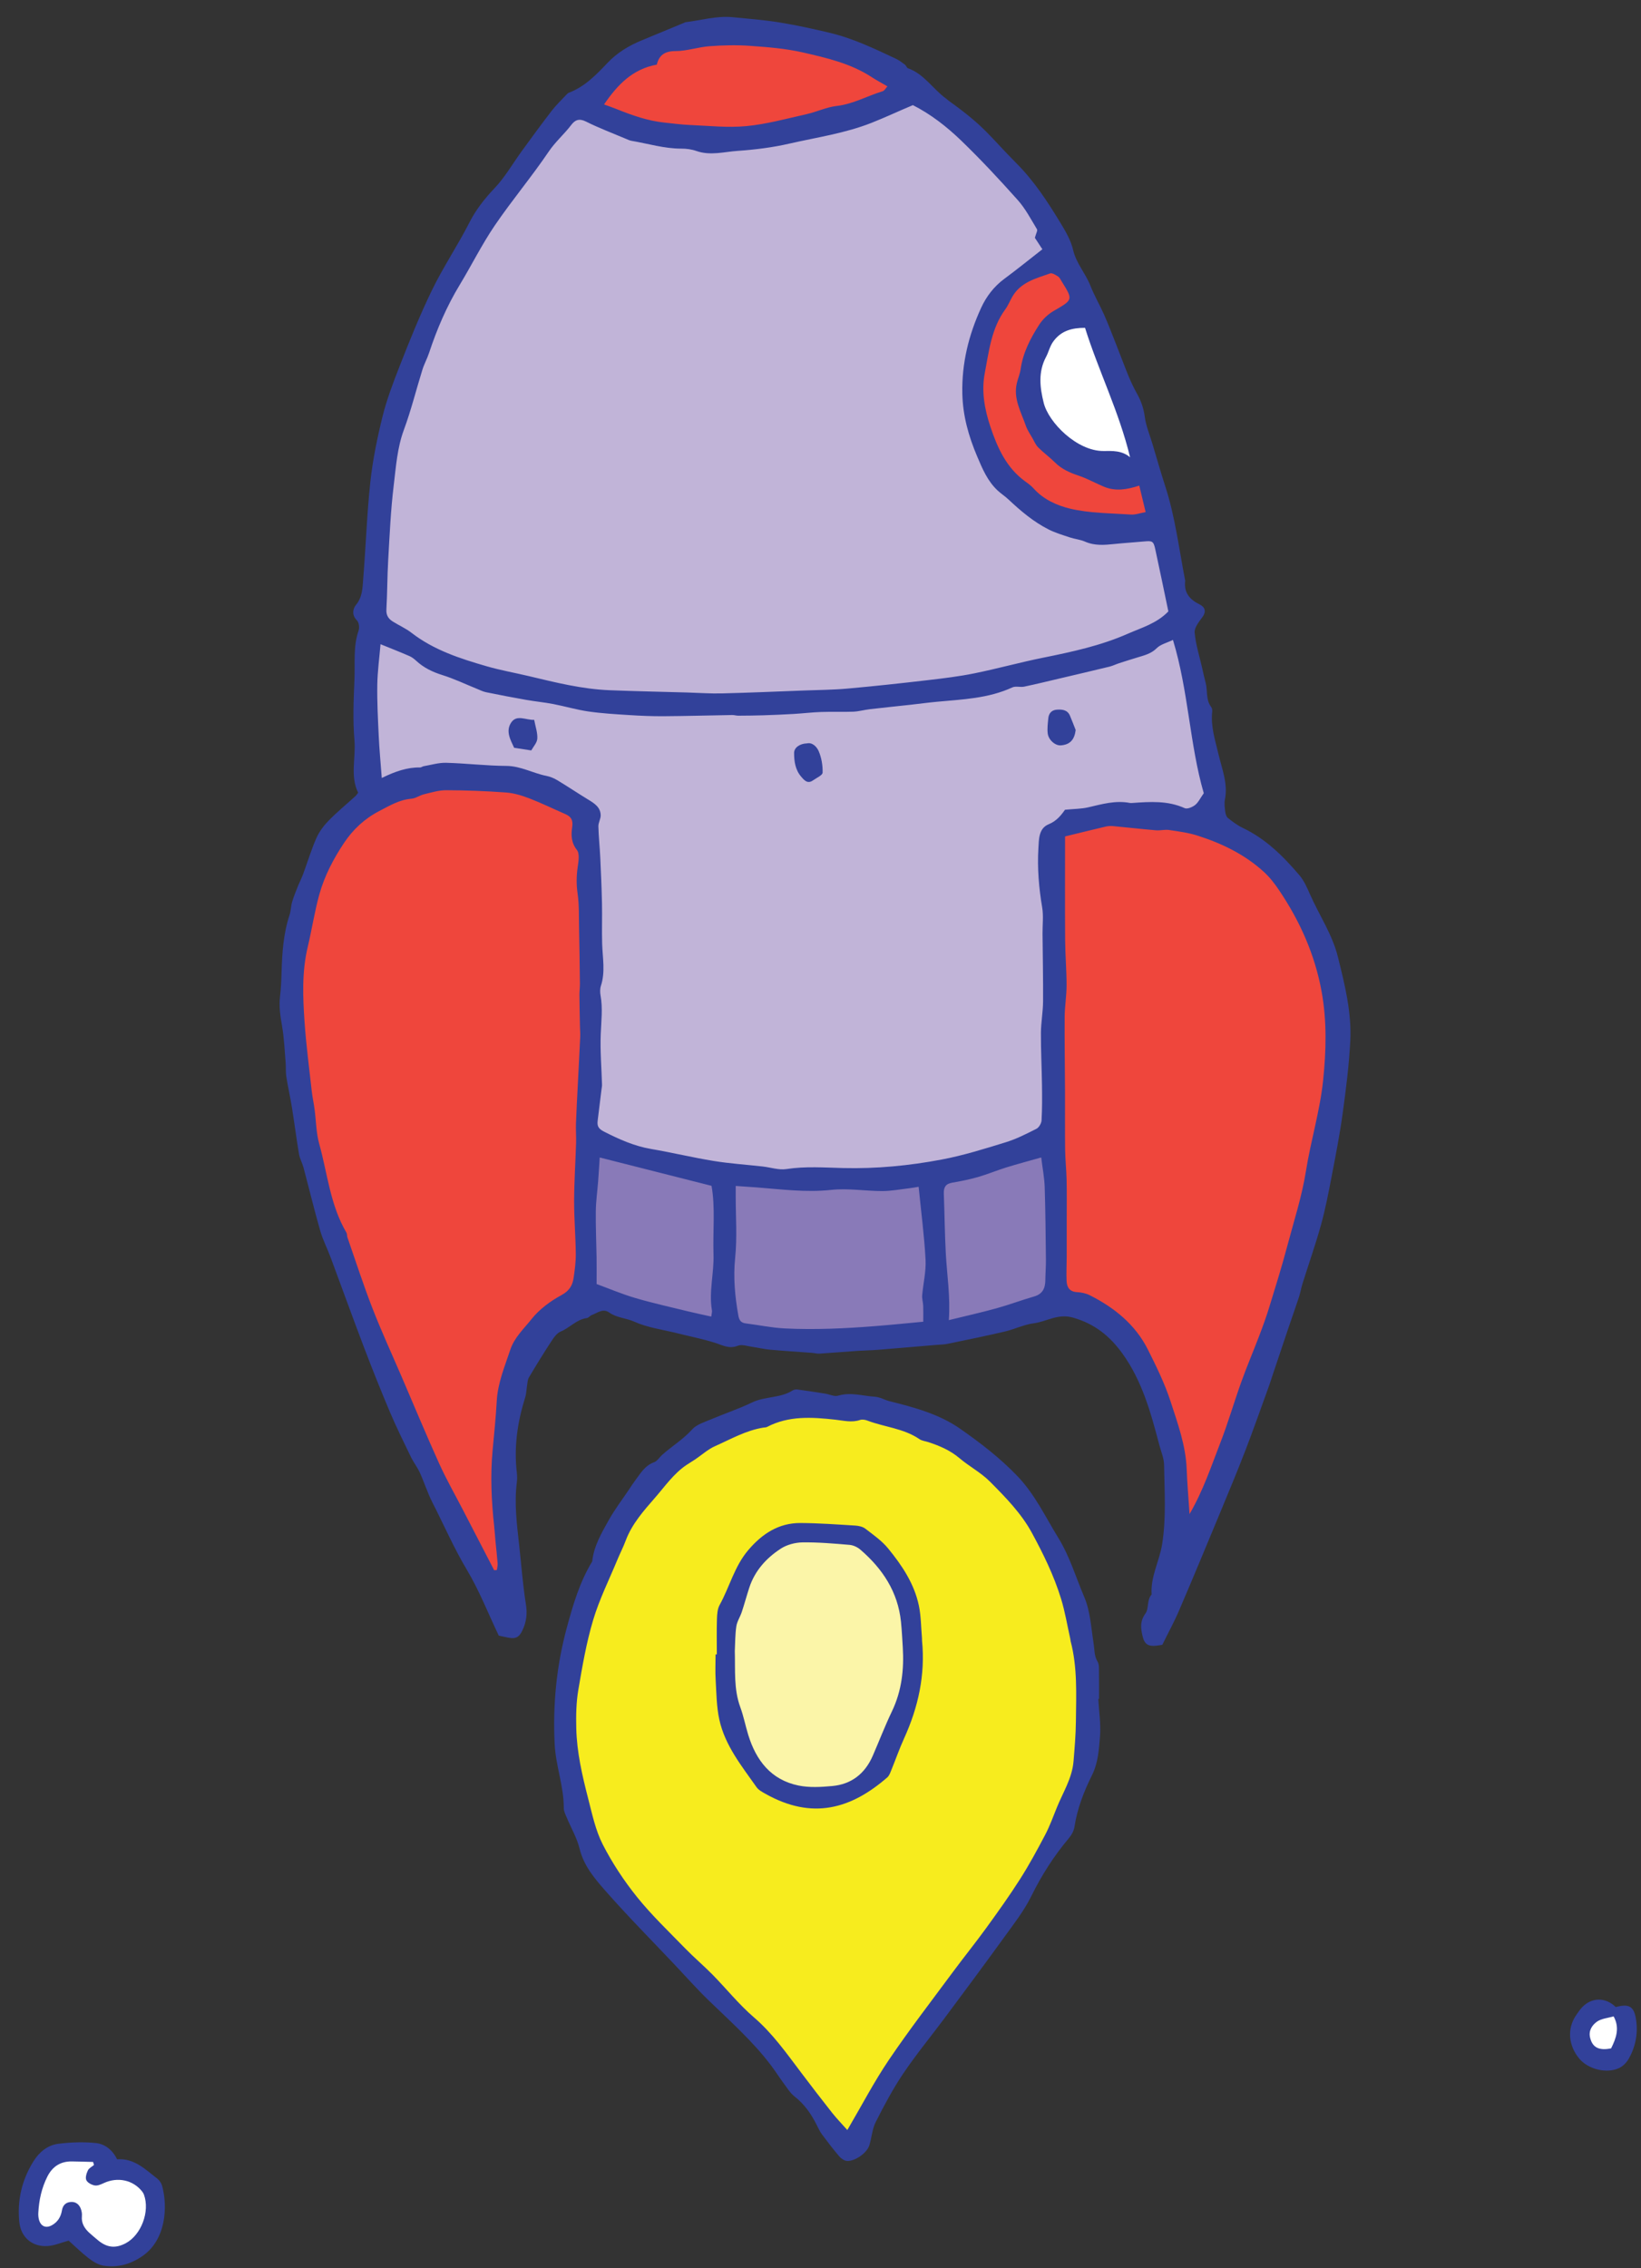 <svg version="1.1" width="131" height="181" viewBox="-1 -1 131 181" xmlns="http://www.w3.org/2000/svg" xmlns:xlink="http://www.w3.org/1999/xlink">
  <rect x="-1" y="-1" width="131" height="181" fill="#333333" stroke="none"/>
  <!-- Exported by Scratch - http://scratch.mit.edu/ -->
  <g id="space" transform="matrix(1, 0, 0, 1, -11, -2)">
    <g id="spaceship-d">
      <g id="explorer-animation-4">
        <path id="Shape" fill="#C1B4D8" stroke="none" stroke-width="1" d="M 95.703 64.650 L 95.703 62.100 L 90.161 34.650 L 86.833 25.800 L 82.620 16.350 L 74.735 8.100 L 69.194 4.050 L 58.560 1.500 L 50.472 3.450 L 45.530 7.200 L 40.747 12.900 L 37.293 17.100 L 34.297 22.500 L 31.452 29.700 L 29.505 38.100 L 28.157 56.305 L 29.804 68.850 L 36.843 90.750 L 46.429 102.600 L 58.410 105.300 L 64.390 106.200 L 68.894 105.600 L 80.426 103.575 L 86.833 99.075 L 94.729 79.650 L 95.703 64.650 " transform="matrix(1, 0, 0, 1, 11, 2)"/>
        <path id="Shape" fill="#897AB8" stroke="none" stroke-width="1" d="M 82.620 89.900 L 75.984 92.200 L 68.894 93 L 54.516 92.100 L 46.129 89.900 L 45.730 102.500 C 45.730 102.500 53.019 104.600 53.319 104.700 C 53.618 104.800 66.099 105.800 66.099 105.800 L 75.484 105 L 83.272 102.800 L 82.620 89.900 Z " transform="matrix(1, 0, 0, 1, 11, 2)"/>
        <path id="Shape" fill="#EF463C" stroke="none" stroke-width="1" d="M 45.680 7.500 L 51.221 9.525 L 61.930 9.525 L 71.215 6.450 L 67.621 3.525 L 56.313 1.800 L 50.023 3.525 L 46.953 5.663 L 45.680 7.500 " transform="matrix(1, 0, 0, 1, 11, 2)"/>
        <path id="Shape" fill="#EF463C" stroke="none" stroke-width="1" d="M 83.946 19.650 L 79.977 21.525 L 77.955 24.225 L 76.607 29.250 L 77.805 34.575 L 80.726 38.400 L 86.492 41.175 L 91.884 41.175 L 89.937 34.350 L 86.642 25.500 L 83.946 19.650 " transform="matrix(1, 0, 0, 1, 11, 2)"/>
        <path id="Shape" fill="#EF463C" stroke="none" stroke-width="1" d="M 45.530 102.375 L 46.129 75.600 L 45.829 63.975 L 36.993 60.975 L 29.280 62.700 L 25.910 65.345 L 23.139 73.050 L 22.241 78.225 L 23.589 88.800 L 28.157 103.800 L 33.399 116.400 L 39.914 127.875 L 39.598 121.200 L 39.598 113.475 L 39.598 109.881 L 41.896 105.525 L 45.530 102.375 " transform="matrix(1, 0, 0, 1, 11, 2)"/>
        <path id="Shape" fill="#EF463C" stroke="none" stroke-width="1" d="M 82.620 66.450 L 83.422 102.525 L 88.664 105.150 L 91.359 110.325 L 92.857 115.875 L 92.857 122.925 L 100.196 107.250 L 103.940 94.425 L 105.812 81.075 L 103.266 71.475 L 98.024 66 L 91.884 64.125 L 85.444 64.125 L 82.620 66.450 " transform="matrix(1, 0, 0, 1, 11, 2)"/>
        <path id="Shape" fill="#FFFFFF" stroke="none" stroke-width="1" d="M 85.743 23.925 L 82.620 25.200 L 81.250 27.750 L 81.250 31.200 L 83.745 34.950 L 87.166 36.375 L 90.514 36.375 L 85.743 23.925 " transform="matrix(1, 0, 0, 1, 11, 2)"/>
        <path id="Shape" fill="#FFFFFF" stroke="none" stroke-width="1" d="M 11.233 173.775 L 9.735 172.575 L 7.563 172.200 L 7.189 171.448 L 3.969 171.075 L 2.321 172.425 C 2.321 172.425 0.974 174.838 1.048 174.907 C 1.123 174.976 1.722 177 1.722 177 L 3.594 177 L 4.568 176.550 L 6.665 178.575 L 8.462 179.100 L 10.184 177.975 L 11.233 175.875 L 11.233 173.775 Z " transform="matrix(1, 0, 0, 1, 11, 2)"/>
        <path id="Shape" fill="#FFFFFF" stroke="none" stroke-width="1" d="M 126.406 159.450 L 125.432 160.350 L 125.432 162 L 126.406 163.125 L 127.903 163.125 L 128.802 161.850 L 128.802 160.275 C 128.802 160.275 127.992 159.080 126.406 159.450 Z " transform="matrix(1, 0, 0, 1, 11, 2)"/>
        <path id="Shape" fill="#F7EC1E" stroke="none" stroke-width="1" d="M 68.969 111.525 C 68.969 111.525 62.454 110.625 59.758 111.525 C 57.062 112.425 50.697 117.300 50.697 117.300 L 47.477 123.525 L 44.407 131.931 C 44.407 131.931 43.957 143.475 46.129 146.700 C 48.301 149.925 52.270 154.050 52.270 154.050 L 59.608 161.252 L 66.198 169.875 L 67.546 169.875 C 67.546 169.875 71.365 162.044 74.435 158.572 C 77.506 155.100 81.999 147.675 81.999 147.675 C 81.999 147.675 86.567 140.056 85.743 132.450 C 84.919 124.844 82.149 120.553 81.924 120.539 C 81.699 120.524 78.030 114.150 68.969 111.525 Z " transform="matrix(1, 0, 0, 1, 11, 2)"/>
        <path id="Shape" fill="#FBF5A8" stroke="none" stroke-width="1" d="M 68.520 122.325 L 65.035 121.650 L 60.881 121.987 L 58.185 125.400 L 56.688 130.343 L 58.036 137.475 L 59.683 140.500 L 62.604 142.125 L 66.797 141.750 C 66.797 141.750 69.268 139.425 69.718 139.200 C 70.167 138.975 72.039 133.200 72.039 133.200 L 71.590 127.500 L 69.643 123.750 L 68.520 122.325 Z " transform="matrix(1, 0, 0, 1, 11, 2)"/>
        <g id="Group">
          <path id="Shape" fill="#32419A" stroke="none" stroke-width="1" d="M 38.816 129.526 C 37.959 127.728 37.254 125.918 36.272 124.275 C 35.236 122.539 34.437 120.696 33.523 118.907 C 33.130 118.139 32.872 117.303 32.514 116.516 C 32.315 116.080 32.010 115.694 31.800 115.262 C 31.228 114.080 30.643 112.900 30.131 111.691 C 29.405 109.976 28.714 108.245 28.051 106.504 C 27.147 104.129 26.286 101.739 25.399 99.358 C 25.130 98.635 24.770 97.940 24.559 97.202 C 24.081 95.534 23.674 93.846 23.227 92.168 C 23.130 91.805 22.932 91.465 22.870 91.099 C 22.661 89.861 22.504 88.615 22.304 87.376 C 22.172 86.555 21.986 85.743 21.856 84.921 C 21.798 84.551 21.833 84.169 21.802 83.794 C 21.721 82.831 21.684 81.859 21.521 80.909 C 21.384 80.109 21.255 79.328 21.355 78.512 C 21.433 77.873 21.457 77.227 21.476 76.582 C 21.524 75.037 21.621 73.501 22.115 72.017 C 22.225 71.686 22.220 71.316 22.319 70.979 C 22.443 70.556 22.613 70.146 22.776 69.736 C 22.907 69.407 23.073 69.094 23.195 68.762 C 23.551 67.800 23.846 66.812 24.259 65.875 C 24.487 65.360 24.852 64.878 25.249 64.472 C 25.921 63.787 26.667 63.175 27.379 62.529 C 27.448 62.467 27.496 62.380 27.591 62.259 C 26.932 60.927 27.417 59.487 27.296 58.082 C 27.159 56.484 27.225 54.862 27.295 53.255 C 27.354 51.941 27.181 50.605 27.628 49.314 C 27.709 49.079 27.652 48.664 27.489 48.503 C 27.057 48.075 27.174 47.567 27.422 47.266 C 27.947 46.628 27.938 45.892 27.996 45.178 C 28.205 42.605 28.287 40.021 28.565 37.456 C 28.755 35.698 29.115 33.947 29.540 32.228 C 29.878 30.865 30.388 29.536 30.900 28.223 C 31.695 26.188 32.510 24.167 33.466 22.190 C 34.375 20.309 35.542 18.591 36.483 16.737 C 36.979 15.760 37.675 14.863 38.463 14.036 C 39.319 13.138 39.947 12.024 40.685 11.013 C 41.460 9.949 42.236 8.885 43.040 7.843 C 43.388 7.393 43.804 6.997 44.192 6.580 C 44.256 6.511 44.328 6.433 44.411 6.401 C 45.679 5.918 46.587 4.979 47.494 4.021 C 48.266 3.206 49.218 2.633 50.258 2.207 C 51.381 1.747 52.500 1.280 53.621 0.815 C 53.651 0.803 53.678 0.779 53.709 0.775 C 54.968 0.622 56.205 0.248 57.491 0.373 C 58.740 0.495 59.995 0.591 61.234 0.792 C 62.588 1.012 63.934 1.307 65.270 1.627 C 67.114 2.068 68.816 2.888 70.523 3.689 C 70.779 3.809 71.009 3.988 71.238 4.158 C 71.338 4.232 71.381 4.410 71.483 4.447 C 72.778 4.906 73.476 6.112 74.530 6.871 C 74.608 6.928 74.676 7.000 74.755 7.055 C 77.679 9.148 77.986 9.865 80.148 12.037 C 81.560 13.456 82.614 15.076 83.628 16.741 C 84.041 17.418 84.488 18.173 84.660 18.926 C 84.909 20.014 85.649 20.796 86.037 21.780 C 86.354 22.586 86.797 23.341 87.149 24.134 C 87.487 24.899 87.784 25.682 88.092 26.459 C 88.432 27.320 88.752 28.190 89.104 29.045 C 89.299 29.516 89.523 29.977 89.770 30.422 C 90.086 30.992 90.295 31.568 90.382 32.234 C 90.479 32.981 90.783 33.701 91.002 34.432 C 91.340 35.564 91.664 36.701 92.028 37.825 C 92.813 40.249 93.115 42.772 93.598 45.259 C 93.604 45.290 93.616 45.323 93.613 45.354 C 93.501 46.282 93.955 46.837 94.756 47.229 C 95.168 47.431 95.332 47.771 94.988 48.244 C 94.714 48.619 94.334 49.088 94.369 49.483 C 94.450 50.422 94.748 51.344 94.959 52.271 C 95.050 52.672 95.135 53.075 95.243 53.473 C 95.416 54.118 95.241 54.842 95.693 55.428 C 95.763 55.517 95.781 55.675 95.769 55.796 C 95.640 56.973 96.008 58.059 96.270 59.184 C 96.544 60.359 97.039 61.529 96.786 62.797 C 96.724 63.106 96.770 63.445 96.809 63.764 C 96.831 63.944 96.894 64.174 97.022 64.276 C 97.394 64.571 97.783 64.865 98.209 65.068 C 100.047 65.942 101.450 67.336 102.739 68.855 C 103.105 69.286 103.344 69.842 103.576 70.368 C 104.314 72.040 105.361 73.568 105.808 75.378 C 106.353 77.576 106.906 79.780 106.793 82.054 C 106.697 83.980 106.451 85.904 106.189 87.817 C 105.963 89.477 105.642 91.125 105.325 92.771 C 105.071 94.094 104.820 95.422 104.462 96.720 C 104.025 98.300 103.476 99.850 102.985 101.416 C 102.870 101.782 102.807 102.167 102.687 102.533 C 102.427 103.328 102.143 104.115 101.876 104.908 C 101.433 106.217 100.996 107.529 100.556 108.840 C 100.465 109.115 100.380 109.393 100.280 109.664 C 99.665 111.355 99.071 113.054 98.424 114.732 C 97.779 116.404 97.089 118.059 96.402 119.714 C 95.318 122.324 94.236 124.933 93.121 127.530 C 92.733 128.435 92.256 129.303 91.787 130.257 C 91.696 130.270 91.511 130.307 91.324 130.328 C 90.660 130.403 90.364 130.206 90.216 129.589 C 90.063 128.954 89.988 128.381 90.439 127.762 C 90.732 127.361 90.532 126.683 90.934 126.244 C 90.832 124.830 91.557 123.587 91.773 122.229 C 92.110 120.115 91.958 118.008 91.928 115.897 C 91.920 115.366 91.684 114.835 91.546 114.307 C 90.875 111.749 90.180 109.205 88.602 107.014 C 87.598 105.619 86.375 104.634 84.649 104.146 C 83.449 103.805 82.558 104.465 81.522 104.601 C 80.737 104.704 79.991 105.076 79.211 105.259 C 77.708 105.611 76.196 105.920 74.685 106.232 C 74.371 106.298 74.044 106.300 73.723 106.327 C 72.157 106.460 70.591 106.596 69.026 106.721 C 68.514 106.762 67.998 106.765 67.486 106.800 C 66.461 106.870 65.437 106.956 64.412 107.022 C 64.224 107.035 64.030 106.975 63.838 106.961 C 62.715 106.876 61.590 106.808 60.470 106.707 C 59.991 106.664 59.520 106.545 59.044 106.479 C 58.662 106.426 58.221 106.264 57.905 106.391 C 57.208 106.673 56.681 106.347 56.072 106.156 C 55.062 105.840 54.018 105.635 52.989 105.378 C 51.866 105.097 50.685 104.946 49.647 104.477 C 48.984 104.176 48.235 104.170 47.628 103.739 C 47.124 103.380 46.683 103.787 46.232 103.946 C 46.094 103.996 45.987 104.167 45.854 104.183 C 45.026 104.288 44.492 104.959 43.760 105.259 C 43.440 105.389 43.189 105.769 42.983 106.084 C 42.373 107.017 41.790 107.968 41.221 108.926 C 41.114 109.108 41.112 109.355 41.075 109.576 C 41.020 109.892 41.018 110.225 40.923 110.530 C 40.306 112.487 40.018 114.475 40.259 116.528 C 40.288 116.782 40.290 117.044 40.258 117.297 C 40.045 118.981 40.262 120.646 40.446 122.313 C 40.620 123.883 40.733 125.460 40.982 127.018 C 41.102 127.762 41.028 128.406 40.722 129.070 C 40.466 129.627 40.204 129.799 39.622 129.694 C 39.368 129.647 39.116 129.589 38.816 129.526 Z M 71.875 7.390 C 70.760 7.856 69.700 8.357 68.604 8.791 C 66.465 9.640 64.215 9.958 62.006 10.463 C 60.664 10.770 59.279 10.945 57.903 11.039 C 56.807 11.114 55.699 11.441 54.587 11.047 C 54.213 10.915 53.792 10.860 53.392 10.861 C 52.028 10.864 50.732 10.460 49.406 10.237 C 49.251 10.211 49.102 10.135 48.955 10.073 C 47.890 9.622 46.803 9.214 45.770 8.697 C 45.234 8.429 44.903 8.573 44.606 8.966 C 44.044 9.706 43.340 10.306 42.806 11.094 C 41.441 13.112 39.863 14.986 38.492 17.001 C 37.465 18.512 36.648 20.164 35.700 21.730 C 34.663 23.441 33.882 25.260 33.255 27.154 C 33.104 27.612 32.865 28.042 32.721 28.502 C 32.222 30.100 31.822 31.731 31.243 33.297 C 30.706 34.747 30.610 36.257 30.429 37.748 C 30.189 39.716 30.105 41.706 29.990 43.688 C 29.913 45.004 29.921 46.325 29.846 47.640 C 29.819 48.100 30.010 48.380 30.351 48.595 C 30.842 48.905 31.387 49.140 31.842 49.493 C 33.632 50.881 35.734 51.557 37.858 52.171 C 38.959 52.490 40.095 52.688 41.212 52.954 C 43.339 53.460 45.462 53.994 47.660 54.081 C 49.719 54.163 51.779 54.203 53.839 54.262 C 54.770 54.289 55.703 54.358 56.634 54.335 C 58.824 54.281 61.014 54.185 63.203 54.103 C 64.351 54.059 65.501 54.053 66.643 53.951 C 68.788 53.759 70.930 53.526 73.069 53.277 C 74.315 53.132 75.565 52.981 76.792 52.732 C 78.625 52.360 80.430 51.856 82.262 51.487 C 84.569 51.022 86.863 50.528 89.025 49.576 C 90.134 49.088 91.340 48.757 92.269 47.791 C 91.926 46.154 91.586 44.486 91.223 42.823 C 91.084 42.188 90.990 42.150 90.367 42.206 C 89.565 42.279 88.761 42.330 87.960 42.412 C 87.166 42.494 86.387 42.562 85.618 42.223 C 85.240 42.056 84.804 42.020 84.407 41.888 C 83.834 41.696 83.246 41.522 82.709 41.251 C 81.505 40.642 80.482 39.776 79.502 38.855 C 79.226 38.594 78.897 38.387 78.621 38.125 C 77.832 37.378 77.428 36.418 77.008 35.427 C 76.320 33.804 75.859 32.174 75.822 30.398 C 75.771 27.990 76.328 25.732 77.319 23.574 C 77.735 22.666 78.341 21.867 79.172 21.253 C 80.189 20.502 81.172 19.703 82.212 18.892 C 81.981 18.542 81.740 18.172 81.613 17.977 C 81.703 17.636 81.847 17.401 81.780 17.292 C 81.299 16.498 80.860 15.653 80.248 14.966 C 78.790 13.333 77.296 11.728 75.721 10.209 C 74.570 9.102 73.297 8.108 71.875 7.390 Z M 29.476 61.084 C 30.568 60.551 31.514 60.227 32.543 60.244 C 32.632 60.245 32.720 60.163 32.813 60.146 C 33.414 60.044 34.018 59.855 34.617 59.872 C 36.219 59.914 37.819 60.112 39.421 60.121 C 40.571 60.128 41.539 60.703 42.615 60.916 C 42.920 60.976 43.226 61.103 43.493 61.264 C 44.312 61.757 45.106 62.290 45.922 62.788 C 46.421 63.092 46.932 63.392 46.952 64.051 C 46.960 64.346 46.762 64.648 46.768 64.943 C 46.789 65.776 46.880 66.606 46.919 67.438 C 46.977 68.656 47.030 69.874 47.056 71.093 C 47.079 72.168 47.037 73.245 47.070 74.320 C 47.104 75.439 47.334 76.558 46.971 77.669 C 46.893 77.906 46.897 78.191 46.942 78.440 C 47.126 79.466 46.998 80.483 46.957 81.512 C 46.902 82.860 47.020 84.215 47.059 85.567 C 47.062 85.694 47.031 85.821 47.016 85.948 C 46.914 86.779 46.810 87.610 46.710 88.442 C 46.660 88.858 46.769 89.077 47.219 89.305 C 48.426 89.920 49.633 90.461 50.983 90.691 C 52.654 90.975 54.304 91.376 55.976 91.647 C 57.265 91.856 58.575 91.941 59.875 92.087 C 60.514 92.158 61.172 92.387 61.781 92.293 C 63.297 92.059 64.808 92.175 66.317 92.212 C 68.962 92.276 71.584 92.023 74.170 91.534 C 75.899 91.208 77.594 90.676 79.281 90.157 C 80.129 89.896 80.938 89.486 81.735 89.081 C 81.941 88.976 82.135 88.642 82.147 88.403 C 82.200 87.470 82.194 86.533 82.181 85.598 C 82.162 84.210 82.090 82.822 82.096 81.434 C 82.102 80.599 82.259 79.765 82.267 78.929 C 82.279 77.125 82.241 75.320 82.225 73.516 C 82.218 72.809 82.311 72.087 82.194 71.399 C 81.932 69.844 81.801 68.281 81.893 66.714 C 81.937 66.009 81.900 65.109 82.714 64.778 C 83.396 64.501 83.758 63.977 84.021 63.619 C 84.757 63.548 85.332 63.553 85.877 63.425 C 86.977 63.170 88.061 62.852 89.209 63.078 C 89.270 63.090 89.338 63.082 89.402 63.078 C 90.815 62.977 92.219 62.879 93.574 63.492 C 93.779 63.585 94.185 63.412 94.405 63.240 C 94.659 63.041 94.807 62.709 95.096 62.300 C 93.965 58.405 93.880 54.149 92.636 50.066 C 92.135 50.309 91.646 50.420 91.347 50.720 C 90.901 51.170 90.360 51.293 89.811 51.462 C 89.321 51.612 88.831 51.764 88.344 51.923 C 88.084 52.007 87.836 52.134 87.573 52.198 C 86.271 52.516 84.966 52.820 83.662 53.127 C 82.696 53.354 81.731 53.591 80.761 53.795 C 80.451 53.859 80.079 53.732 79.812 53.857 C 77.896 54.741 75.835 54.812 73.792 55.002 C 73.087 55.067 72.385 55.165 71.680 55.242 C 70.601 55.361 69.520 55.469 68.441 55.595 C 67.998 55.646 67.562 55.775 67.119 55.793 C 66.266 55.827 65.412 55.787 64.560 55.817 C 63.827 55.842 63.096 55.931 62.364 55.974 C 61.561 56.021 60.756 56.056 59.952 56.081 C 59.280 56.103 58.607 56.109 57.934 56.113 C 57.776 56.113 57.617 56.057 57.458 56.060 C 55.633 56.090 53.809 56.143 51.984 56.155 C 51.059 56.162 50.133 56.122 49.209 56.063 C 48.129 55.994 47.043 55.931 45.973 55.777 C 45.028 55.640 44.105 55.364 43.165 55.183 C 42.447 55.046 41.717 54.977 40.996 54.850 C 39.927 54.662 38.860 54.456 37.796 54.239 C 37.551 54.190 37.320 54.068 37.085 53.974 C 36.163 53.602 35.262 53.168 34.318 52.873 C 33.531 52.627 32.830 52.291 32.227 51.734 C 32.066 51.584 31.882 51.441 31.683 51.355 C 30.959 51.041 30.222 50.752 29.377 50.408 C 29.287 51.485 29.136 52.570 29.119 53.657 C 29.098 55.009 29.169 56.363 29.233 57.715 C 29.281 58.772 29.382 59.827 29.476 61.084 Z M 38.448 124.306 C 38.520 124.300 38.593 124.294 38.665 124.289 C 38.687 124.111 38.739 123.932 38.726 123.757 C 38.682 123.181 38.613 122.607 38.558 122.032 C 38.518 121.617 38.494 121.197 38.449 120.782 C 38.230 118.775 38.137 116.767 38.324 114.750 C 38.446 113.435 38.582 112.118 38.656 110.799 C 38.735 109.356 39.292 108.053 39.735 106.714 C 40.059 105.734 40.822 105.035 41.429 104.270 C 42.051 103.486 42.927 102.836 43.815 102.356 C 44.451 102.011 44.702 101.583 44.792 100.972 C 44.885 100.336 44.973 99.691 44.966 99.050 C 44.950 97.646 44.828 96.241 44.832 94.837 C 44.836 93.295 44.941 91.753 44.989 90.211 C 45.005 89.696 44.961 89.180 44.979 88.666 C 45.015 87.648 45.073 86.630 45.124 85.613 C 45.188 84.326 45.259 83.039 45.317 81.752 C 45.330 81.466 45.303 81.177 45.297 80.890 C 45.281 80.056 45.261 79.223 45.254 78.389 C 45.252 78.099 45.297 77.809 45.294 77.519 C 45.277 76.016 45.257 74.513 45.226 73.012 C 45.208 72.113 45.239 71.204 45.111 70.320 C 45.008 69.610 45.012 68.936 45.112 68.233 C 45.178 67.765 45.292 67.126 45.054 66.827 C 44.588 66.239 44.588 65.617 44.676 65.020 C 44.760 64.451 44.603 64.172 44.129 63.965 C 43.169 63.547 42.225 63.084 41.247 62.708 C 40.653 62.480 40.017 62.287 39.388 62.242 C 37.801 62.126 36.208 62.066 34.617 62.061 C 34.026 62.059 33.430 62.245 32.845 62.385 C 32.503 62.467 32.187 62.710 31.847 62.738 C 30.882 62.819 30.103 63.292 29.271 63.724 C 28.088 64.339 27.169 65.208 26.455 66.280 C 25.616 67.539 24.907 68.893 24.499 70.353 C 24.111 71.741 23.897 73.177 23.563 74.581 C 23.093 76.556 23.175 78.556 23.312 80.546 C 23.438 82.396 23.684 84.239 23.888 86.083 C 23.942 86.563 24.048 87.037 24.112 87.515 C 24.235 88.439 24.236 89.395 24.484 90.283 C 25.146 92.661 25.362 95.181 26.656 97.366 C 26.718 97.471 26.693 97.622 26.734 97.742 C 27.392 99.629 28.005 101.533 28.729 103.394 C 29.449 105.244 30.281 107.049 31.066 108.873 C 32.056 111.175 33.018 113.491 34.050 115.774 C 34.622 117.039 35.312 118.251 35.951 119.485 C 36.781 121.093 37.614 122.699 38.448 124.306 Z M 93.961 119.823 C 95.063 117.926 95.680 116.033 96.398 114.190 C 97.029 112.576 97.508 110.904 98.095 109.271 C 98.536 108.041 99.052 106.839 99.516 105.617 C 99.803 104.864 100.081 104.105 100.317 103.335 C 100.819 101.704 101.329 100.073 101.765 98.424 C 102.290 96.439 102.930 94.489 103.254 92.442 C 103.638 90.026 104.366 87.673 104.623 85.226 C 104.869 82.854 104.932 80.492 104.505 78.137 C 103.971 75.188 102.775 72.508 101.106 70.037 C 100.754 69.512 100.355 68.998 99.890 68.575 C 98.367 67.185 96.544 66.304 94.601 65.684 C 93.871 65.450 93.094 65.349 92.332 65.235 C 91.993 65.185 91.633 65.288 91.289 65.260 C 90.140 65.162 88.995 65.031 87.847 64.924 C 87.657 64.907 87.454 64.920 87.267 64.963 C 86.179 65.219 85.092 65.488 84.023 65.748 C 84.023 68.569 84.009 71.308 84.029 74.045 C 84.038 75.238 84.144 76.430 84.144 77.622 C 84.144 78.458 83.999 79.293 83.991 80.129 C 83.978 82.094 84.011 84.059 84.019 86.024 C 84.026 87.603 84.008 89.182 84.028 90.761 C 84.039 91.565 84.130 92.368 84.147 93.172 C 84.169 94.191 84.156 95.212 84.156 96.232 C 84.156 97.262 84.157 98.293 84.154 99.322 C 84.153 99.956 84.115 100.592 84.145 101.225 C 84.170 101.714 84.374 102.079 84.965 102.112 C 85.311 102.132 85.681 102.204 85.990 102.359 C 87.958 103.346 89.637 104.705 90.633 106.693 C 91.307 108.037 91.976 109.392 92.449 110.845 C 93.024 112.619 93.661 114.358 93.732 116.248 C 93.774 117.367 93.873 118.485 93.961 119.823 Z M 72.702 104.475 C 72.702 103.963 72.713 103.584 72.698 103.206 C 72.686 102.926 72.595 102.644 72.617 102.370 C 72.698 101.419 72.937 100.463 72.887 99.522 C 72.784 97.609 72.532 95.704 72.334 93.707 C 72.084 93.747 71.811 93.801 71.535 93.832 C 70.833 93.914 70.128 94.050 69.425 94.049 C 68.065 94.048 66.688 93.811 65.349 93.956 C 63.344 94.173 61.385 93.910 59.409 93.757 C 58.873 93.715 58.338 93.683 57.731 93.641 C 57.731 93.991 57.731 94.210 57.731 94.428 C 57.729 96.075 57.855 97.734 57.688 99.363 C 57.528 100.934 57.668 102.442 57.939 103.968 C 58.005 104.337 58.129 104.558 58.524 104.608 C 59.568 104.737 60.606 104.960 61.652 105.011 C 64.052 105.129 66.453 105.017 68.847 104.827 C 70.152 104.726 71.452 104.591 72.702 104.475 Z M 47.220 7.335 C 47.615 7.480 47.914 7.581 48.207 7.699 C 49.455 8.201 50.717 8.650 52.067 8.786 C 52.736 8.855 53.404 8.947 54.076 8.975 C 55.579 9.036 57.099 9.208 58.586 9.064 C 60.203 8.909 61.794 8.468 63.387 8.111 C 64.199 7.930 64.978 7.548 65.794 7.456 C 67.106 7.307 68.231 6.654 69.458 6.283 C 69.614 6.235 69.721 6.020 69.842 5.892 C 69.358 5.609 68.965 5.402 68.596 5.161 C 66.919 4.063 64.996 3.620 63.095 3.186 C 61.725 2.873 60.301 2.761 58.894 2.660 C 57.820 2.582 56.730 2.608 55.653 2.687 C 54.740 2.753 53.837 3.077 52.929 3.076 C 52.065 3.076 51.612 3.404 51.433 4.158 C 49.510 4.507 48.316 5.737 47.220 7.335 Z M 55.801 93.631 C 52.820 92.875 49.911 92.138 46.876 91.369 C 46.835 91.995 46.798 92.627 46.750 93.257 C 46.689 94.055 46.573 94.852 46.563 95.650 C 46.547 96.874 46.605 98.098 46.624 99.322 C 46.634 99.992 46.626 100.662 46.626 101.468 C 47.609 101.828 48.639 102.266 49.704 102.580 C 51.088 102.987 52.499 103.299 53.901 103.643 C 54.509 103.792 55.123 103.919 55.780 104.065 C 55.809 103.822 55.854 103.693 55.834 103.574 C 55.577 102.074 56.009 100.593 55.959 99.099 C 55.898 97.238 56.114 95.366 55.801 93.631 Z M 74.745 104.348 C 76.077 104.021 77.319 103.744 78.545 103.405 C 79.556 103.126 80.543 102.752 81.553 102.461 C 82.237 102.264 82.441 101.798 82.449 101.157 C 82.455 100.616 82.501 100.075 82.495 99.535 C 82.474 97.600 82.459 95.665 82.397 93.731 C 82.372 92.977 82.225 92.228 82.120 91.367 C 81.097 91.658 80.210 91.891 79.335 92.162 C 78.574 92.399 77.835 92.708 77.071 92.929 C 76.396 93.122 75.704 93.262 75.012 93.380 C 74.490 93.469 74.325 93.752 74.344 94.250 C 74.405 95.830 74.417 97.412 74.501 98.990 C 74.591 100.722 74.878 102.444 74.745 104.348 Z M 89.947 37.751 C 88.953 38.079 88.048 38.219 87.144 37.847 C 86.470 37.571 85.831 37.202 85.143 36.971 C 84.432 36.733 83.772 36.455 83.228 35.914 C 82.800 35.488 82.307 35.130 81.879 34.705 C 81.683 34.510 81.568 34.229 81.427 33.980 C 81.237 33.646 81.010 33.323 80.888 32.965 C 80.505 31.859 79.872 30.799 80.179 29.551 C 80.269 29.185 80.423 28.829 80.477 28.459 C 80.662 27.146 81.258 26.002 81.955 24.917 C 82.238 24.475 82.668 24.072 83.124 23.808 C 84.661 22.917 84.678 22.943 83.751 21.452 C 83.666 21.315 83.592 21.145 83.467 21.065 C 83.272 20.942 82.994 20.761 82.827 20.821 C 81.690 21.221 80.474 21.520 79.807 22.688 C 79.618 23.021 79.474 23.384 79.249 23.690 C 78.137 25.208 77.948 27.030 77.612 28.784 C 77.336 30.223 77.598 31.663 78.062 33.053 C 78.629 34.744 79.344 36.338 80.854 37.426 C 81.090 37.595 81.329 37.772 81.520 37.986 C 82.300 38.861 83.388 39.342 84.416 39.588 C 85.985 39.963 87.650 39.950 89.276 40.062 C 89.638 40.087 90.010 39.946 90.456 39.866 C 90.274 39.109 90.118 38.459 89.947 37.751 Z M 89.214 35.492 C 88.339 31.861 86.680 28.562 85.618 25.162 C 84.552 25.160 83.713 25.402 83.101 26.226 C 82.806 26.621 82.720 27.080 82.509 27.475 C 81.858 28.693 82.019 29.935 82.315 31.136 C 82.706 32.731 84.993 35.010 87.095 34.991 C 87.793 34.985 88.556 34.937 89.214 35.492 Z " transform="matrix(1, 0, 0, 1, 11, 2)"/>
          <path id="Shape" fill="#32419A" stroke="none" stroke-width="1" d="M 86.679 134.580 C 86.732 135.577 86.890 136.583 86.812 137.570 C 86.727 138.611 86.668 139.668 86.172 140.665 C 85.527 141.965 84.997 143.325 84.774 144.785 C 84.725 145.109 84.532 145.448 84.316 145.705 C 83.123 147.122 82.145 148.659 81.321 150.329 C 80.741 151.506 79.908 152.565 79.133 153.637 C 77.581 155.785 75.996 157.910 74.414 160.037 C 73.313 161.516 72.136 162.943 71.106 164.470 C 70.279 165.698 69.578 167.017 68.909 168.341 C 68.623 168.904 68.589 169.589 68.397 170.203 C 68.206 170.815 67.239 171.493 66.606 171.445 C 66.392 171.429 66.144 171.252 65.994 171.078 C 65.515 170.516 65.065 169.928 64.623 169.335 C 64.454 169.105 64.328 168.839 64.200 168.580 C 63.761 167.703 63.221 166.919 62.431 166.304 C 62.087 166.036 61.843 165.633 61.576 165.274 C 61.230 164.808 60.921 164.315 60.572 163.852 C 59.109 161.906 57.293 160.301 55.555 158.618 C 54.628 157.721 53.771 156.750 52.884 155.812 C 51.017 153.836 49.099 151.905 47.307 149.864 C 46.456 148.896 45.601 147.887 45.271 146.537 C 45.059 145.670 44.584 144.867 44.237 144.032 C 44.138 143.794 44.005 143.540 44.006 143.295 C 44.017 141.554 43.363 139.919 43.278 138.180 C 43.123 135.025 43.421 131.952 44.244 128.908 C 44.743 127.065 45.275 125.248 46.276 123.605 C 46.403 122.385 47.013 121.350 47.590 120.318 C 48.072 119.454 48.681 118.660 49.233 117.835 C 49.376 117.623 49.511 117.404 49.665 117.202 C 50.107 116.618 50.459 115.959 51.224 115.685 C 51.469 115.598 51.636 115.301 51.848 115.111 C 52.630 114.408 53.538 113.869 54.255 113.068 C 54.612 112.670 55.234 112.490 55.760 112.265 C 56.846 111.803 57.975 111.431 59.036 110.919 C 60.072 110.417 61.286 110.589 62.274 109.960 C 62.377 109.895 62.529 109.868 62.651 109.883 C 63.397 109.984 64.142 110.099 64.886 110.216 C 65.228 110.270 65.606 110.467 65.900 110.379 C 66.907 110.075 67.874 110.401 68.853 110.463 C 69.247 110.488 69.625 110.722 70.021 110.821 C 71.986 111.310 73.978 111.850 75.634 113.006 C 77.250 114.134 78.832 115.345 80.224 116.799 C 81.623 118.262 82.446 120.039 83.480 121.716 C 84.403 123.214 84.884 124.873 85.559 126.453 C 86.039 127.576 86.101 128.885 86.298 130.119 C 86.380 130.624 86.336 131.133 86.623 131.609 C 86.759 131.833 86.726 132.170 86.732 132.455 C 86.745 133.163 86.736 133.870 86.736 134.578 C 86.717 134.580 86.697 134.580 86.679 134.580 Z M 66.642 168.980 C 67.790 167.024 68.774 165.132 69.962 163.377 C 71.574 160.995 73.334 158.714 75.046 156.400 C 75.929 155.206 76.865 154.050 77.737 152.848 C 78.666 151.567 79.588 150.280 80.437 148.946 C 81.164 147.804 81.812 146.608 82.442 145.408 C 82.801 144.723 83.067 143.989 83.357 143.269 C 83.848 142.048 84.588 140.912 84.699 139.557 C 84.786 138.500 84.877 137.441 84.888 136.383 C 84.910 134.236 85.022 132.079 84.468 129.970 C 84.453 129.908 84.453 129.842 84.439 129.780 C 84.200 128.714 84.024 127.627 83.704 126.586 C 83.139 124.744 82.293 123.013 81.375 121.324 C 80.523 119.758 79.272 118.489 78.033 117.240 C 77.318 116.519 76.378 116.027 75.597 115.366 C 74.861 114.743 74.017 114.382 73.126 114.089 C 72.883 114.008 72.602 113.984 72.398 113.845 C 71.139 112.982 69.613 112.888 68.239 112.364 C 68.064 112.298 67.834 112.257 67.668 112.313 C 66.993 112.543 66.337 112.364 65.673 112.292 C 63.816 112.087 61.967 111.964 60.228 112.874 C 60.147 112.916 60.040 112.910 59.944 112.925 C 58.558 113.144 57.349 113.843 56.093 114.400 C 55.517 114.653 55.028 115.105 54.497 115.462 C 54.260 115.622 54.011 115.764 53.774 115.926 C 52.779 116.605 52.094 117.595 51.322 118.484 C 50.405 119.539 49.450 120.596 48.945 121.952 C 48.755 122.464 48.500 122.950 48.292 123.455 C 47.629 125.060 46.844 126.630 46.349 128.285 C 45.807 130.101 45.483 131.991 45.165 133.865 C 44.996 134.867 44.979 135.905 45.003 136.925 C 45.048 138.829 45.477 140.682 45.950 142.516 C 46.272 143.762 46.540 145.063 47.118 146.192 C 47.879 147.679 48.821 149.102 49.869 150.404 C 51.042 151.859 52.408 153.158 53.715 154.502 C 54.412 155.219 55.179 155.866 55.881 156.579 C 56.989 157.707 57.987 158.958 59.179 159.982 C 60.675 161.268 61.781 162.847 62.951 164.392 C 63.765 165.470 64.588 166.543 65.427 167.604 C 65.804 168.077 66.226 168.512 66.642 168.980 Z " transform="matrix(1, 0, 0, 1, 11, 2)"/>
          <path id="Shape" fill="#32419A" stroke="none" stroke-width="1" d="M 4.482 177.806 C 3.883 177.967 3.341 178.206 2.787 178.239 C 1.564 178.312 0.663 177.537 0.540 176.313 C 0.365 174.588 0.745 172.967 1.661 171.492 C 2.123 170.747 2.793 170.186 3.657 170.077 C 4.639 169.952 5.652 169.919 6.635 170.015 C 7.382 170.089 7.992 170.578 8.345 171.314 C 9.730 171.216 10.613 172.132 11.574 172.874 C 11.741 173.005 11.883 173.226 11.940 173.432 C 12.409 175.127 12.242 177.752 10.368 179.039 C 9.404 179.701 8.381 179.979 7.260 179.803 C 6.842 179.737 6.422 179.476 6.075 179.209 C 5.491 178.759 4.963 178.235 4.482 177.806 Z M 6.502 171.768 C 6.478 171.688 6.454 171.607 6.431 171.526 C 5.863 171.512 5.295 171.491 4.727 171.485 C 3.831 171.476 3.191 171.889 2.786 172.685 C 2.325 173.596 2.112 174.568 2.059 175.578 C 2.049 175.768 2.063 175.971 2.116 176.154 C 2.272 176.687 2.686 176.843 3.169 176.563 C 3.617 176.302 3.859 175.903 3.944 175.394 C 4.019 174.947 4.297 174.710 4.749 174.718 C 5.163 174.726 5.452 175.050 5.529 175.564 C 5.543 175.659 5.546 175.758 5.537 175.855 C 5.484 176.426 5.756 176.848 6.158 177.208 C 6.374 177.401 6.597 177.588 6.821 177.774 C 7.539 178.372 8.219 178.445 9.034 178.015 C 10.274 177.358 10.984 175.473 10.491 174.135 C 10.458 174.047 10.407 173.960 10.347 173.884 C 9.622 172.963 8.391 172.701 7.289 173.212 C 7.061 173.318 6.788 173.441 6.562 173.401 C 6.312 173.357 5.986 173.186 5.891 172.977 C 5.798 172.775 5.905 172.434 6.018 172.197 C 6.104 172.019 6.335 171.910 6.502 171.768 Z " transform="matrix(1, 0, 0, 1, 11, 2)"/>
          <path id="Shape" fill="#32419A" stroke="none" stroke-width="1" d="M 127.986 159.167 C 129.079 158.868 129.466 159.133 129.615 160.232 C 129.763 161.326 129.556 162.350 129.019 163.295 C 128.854 163.585 128.577 163.874 128.281 164.020 C 127.295 164.507 125.808 164.144 125.091 163.304 C 124.196 162.253 124.088 160.877 124.820 159.819 C 124.949 159.634 125.071 159.443 125.218 159.273 C 125.986 158.378 127.139 158.338 127.986 159.167 Z M 127.814 159.909 C 127.346 160.047 126.830 160.082 126.473 160.339 C 126.108 160.601 125.804 161.039 125.933 161.591 C 126.119 162.391 126.633 162.658 127.613 162.464 C 128.022 161.646 128.317 160.820 127.814 159.909 Z " transform="matrix(1, 0, 0, 1, 11, 2)"/>
          <path id="Shape" fill="#32419A" stroke="none" stroke-width="1" d="M 63.421 58.323 C 63.860 58.225 64.207 58.607 64.349 58.930 C 64.580 59.457 64.684 60.078 64.669 60.655 C 64.665 60.868 64.180 61.075 63.905 61.272 C 63.466 61.588 63.195 61.258 62.955 60.977 C 62.489 60.436 62.392 59.762 62.393 59.081 C 62.393 58.663 62.845 58.339 63.421 58.323 Z " transform="matrix(1, 0, 0, 1, 11, 2)"/>
          <path id="Shape" fill="#32419A" stroke="none" stroke-width="1" d="M 84.870 57.257 C 84.773 58.039 84.414 58.426 83.682 58.482 C 83.255 58.514 82.710 58.069 82.640 57.536 C 82.590 57.140 82.647 56.725 82.685 56.322 C 82.723 55.920 82.954 55.662 83.367 55.633 C 83.794 55.604 84.213 55.642 84.414 56.113 C 84.575 56.489 84.719 56.875 84.870 57.257 Z " transform="matrix(1, 0, 0, 1, 11, 2)"/>
          <path id="Shape" fill="#32419A" stroke="none" stroke-width="1" d="M 41.644 56.446 C 41.746 56.996 41.922 57.475 41.893 57.943 C 41.873 58.273 41.574 58.585 41.411 58.885 C 40.909 58.808 40.505 58.745 40.043 58.675 C 39.752 58.042 39.341 57.342 39.814 56.651 C 40.261 55.998 40.988 56.476 41.644 56.446 Z " transform="matrix(1, 0, 0, 1, 11, 2)"/>
          <path id="Shape" fill="#32419A" stroke="none" stroke-width="1" d="M 56.224 131.023 C 56.224 130.086 56.204 129.148 56.233 128.210 C 56.246 127.828 56.271 127.400 56.448 127.079 C 57.239 125.647 57.627 124.010 58.713 122.725 C 59.822 121.412 61.151 120.526 62.913 120.539 C 64.364 120.548 65.814 120.653 67.262 120.742 C 67.540 120.758 67.865 120.827 68.076 120.989 C 68.714 121.479 69.397 121.954 69.899 122.569 C 71.006 123.921 71.988 125.383 72.353 127.133 C 72.529 127.977 72.524 128.860 72.601 129.725 C 72.606 129.790 72.599 129.856 72.605 129.919 C 72.875 132.663 72.304 135.248 71.168 137.737 C 70.794 138.559 70.498 139.416 70.155 140.253 C 70.071 140.459 69.990 140.701 69.832 140.839 C 66.969 143.327 63.870 144.274 60.087 142.138 C 59.837 141.997 59.553 141.844 59.395 141.620 C 58.208 139.931 56.877 138.299 56.423 136.226 C 56.198 135.199 56.194 134.119 56.130 133.061 C 56.089 132.385 56.123 131.703 56.123 131.023 C 56.156 131.023 56.190 131.023 56.224 131.023 Z M 57.659 130.756 C 57.703 132.302 57.567 133.793 58.097 135.234 C 58.362 135.951 58.505 136.712 58.731 137.446 C 59.361 139.491 60.552 141.035 62.737 141.486 C 63.604 141.665 64.542 141.611 65.435 141.528 C 66.975 141.389 68.054 140.535 68.671 139.115 C 69.186 137.932 69.648 136.724 70.205 135.563 C 70.986 133.934 71.175 132.224 71.068 130.454 C 71.026 129.775 70.993 129.095 70.924 128.419 C 70.679 126.031 69.452 124.187 67.682 122.663 C 67.452 122.466 67.120 122.309 66.822 122.283 C 65.570 122.177 64.311 122.067 63.057 122.085 C 62.472 122.095 61.811 122.270 61.325 122.587 C 60.171 123.339 59.258 124.347 58.814 125.700 C 58.604 126.344 58.428 126.999 58.215 127.642 C 58.086 128.030 57.839 128.393 57.780 128.789 C 57.682 129.458 57.692 130.143 57.659 130.756 Z " transform="matrix(1, 0, 0, 1, 11, 2)"/>
        </g>
      </g>
    </g>
  </g>
</svg>